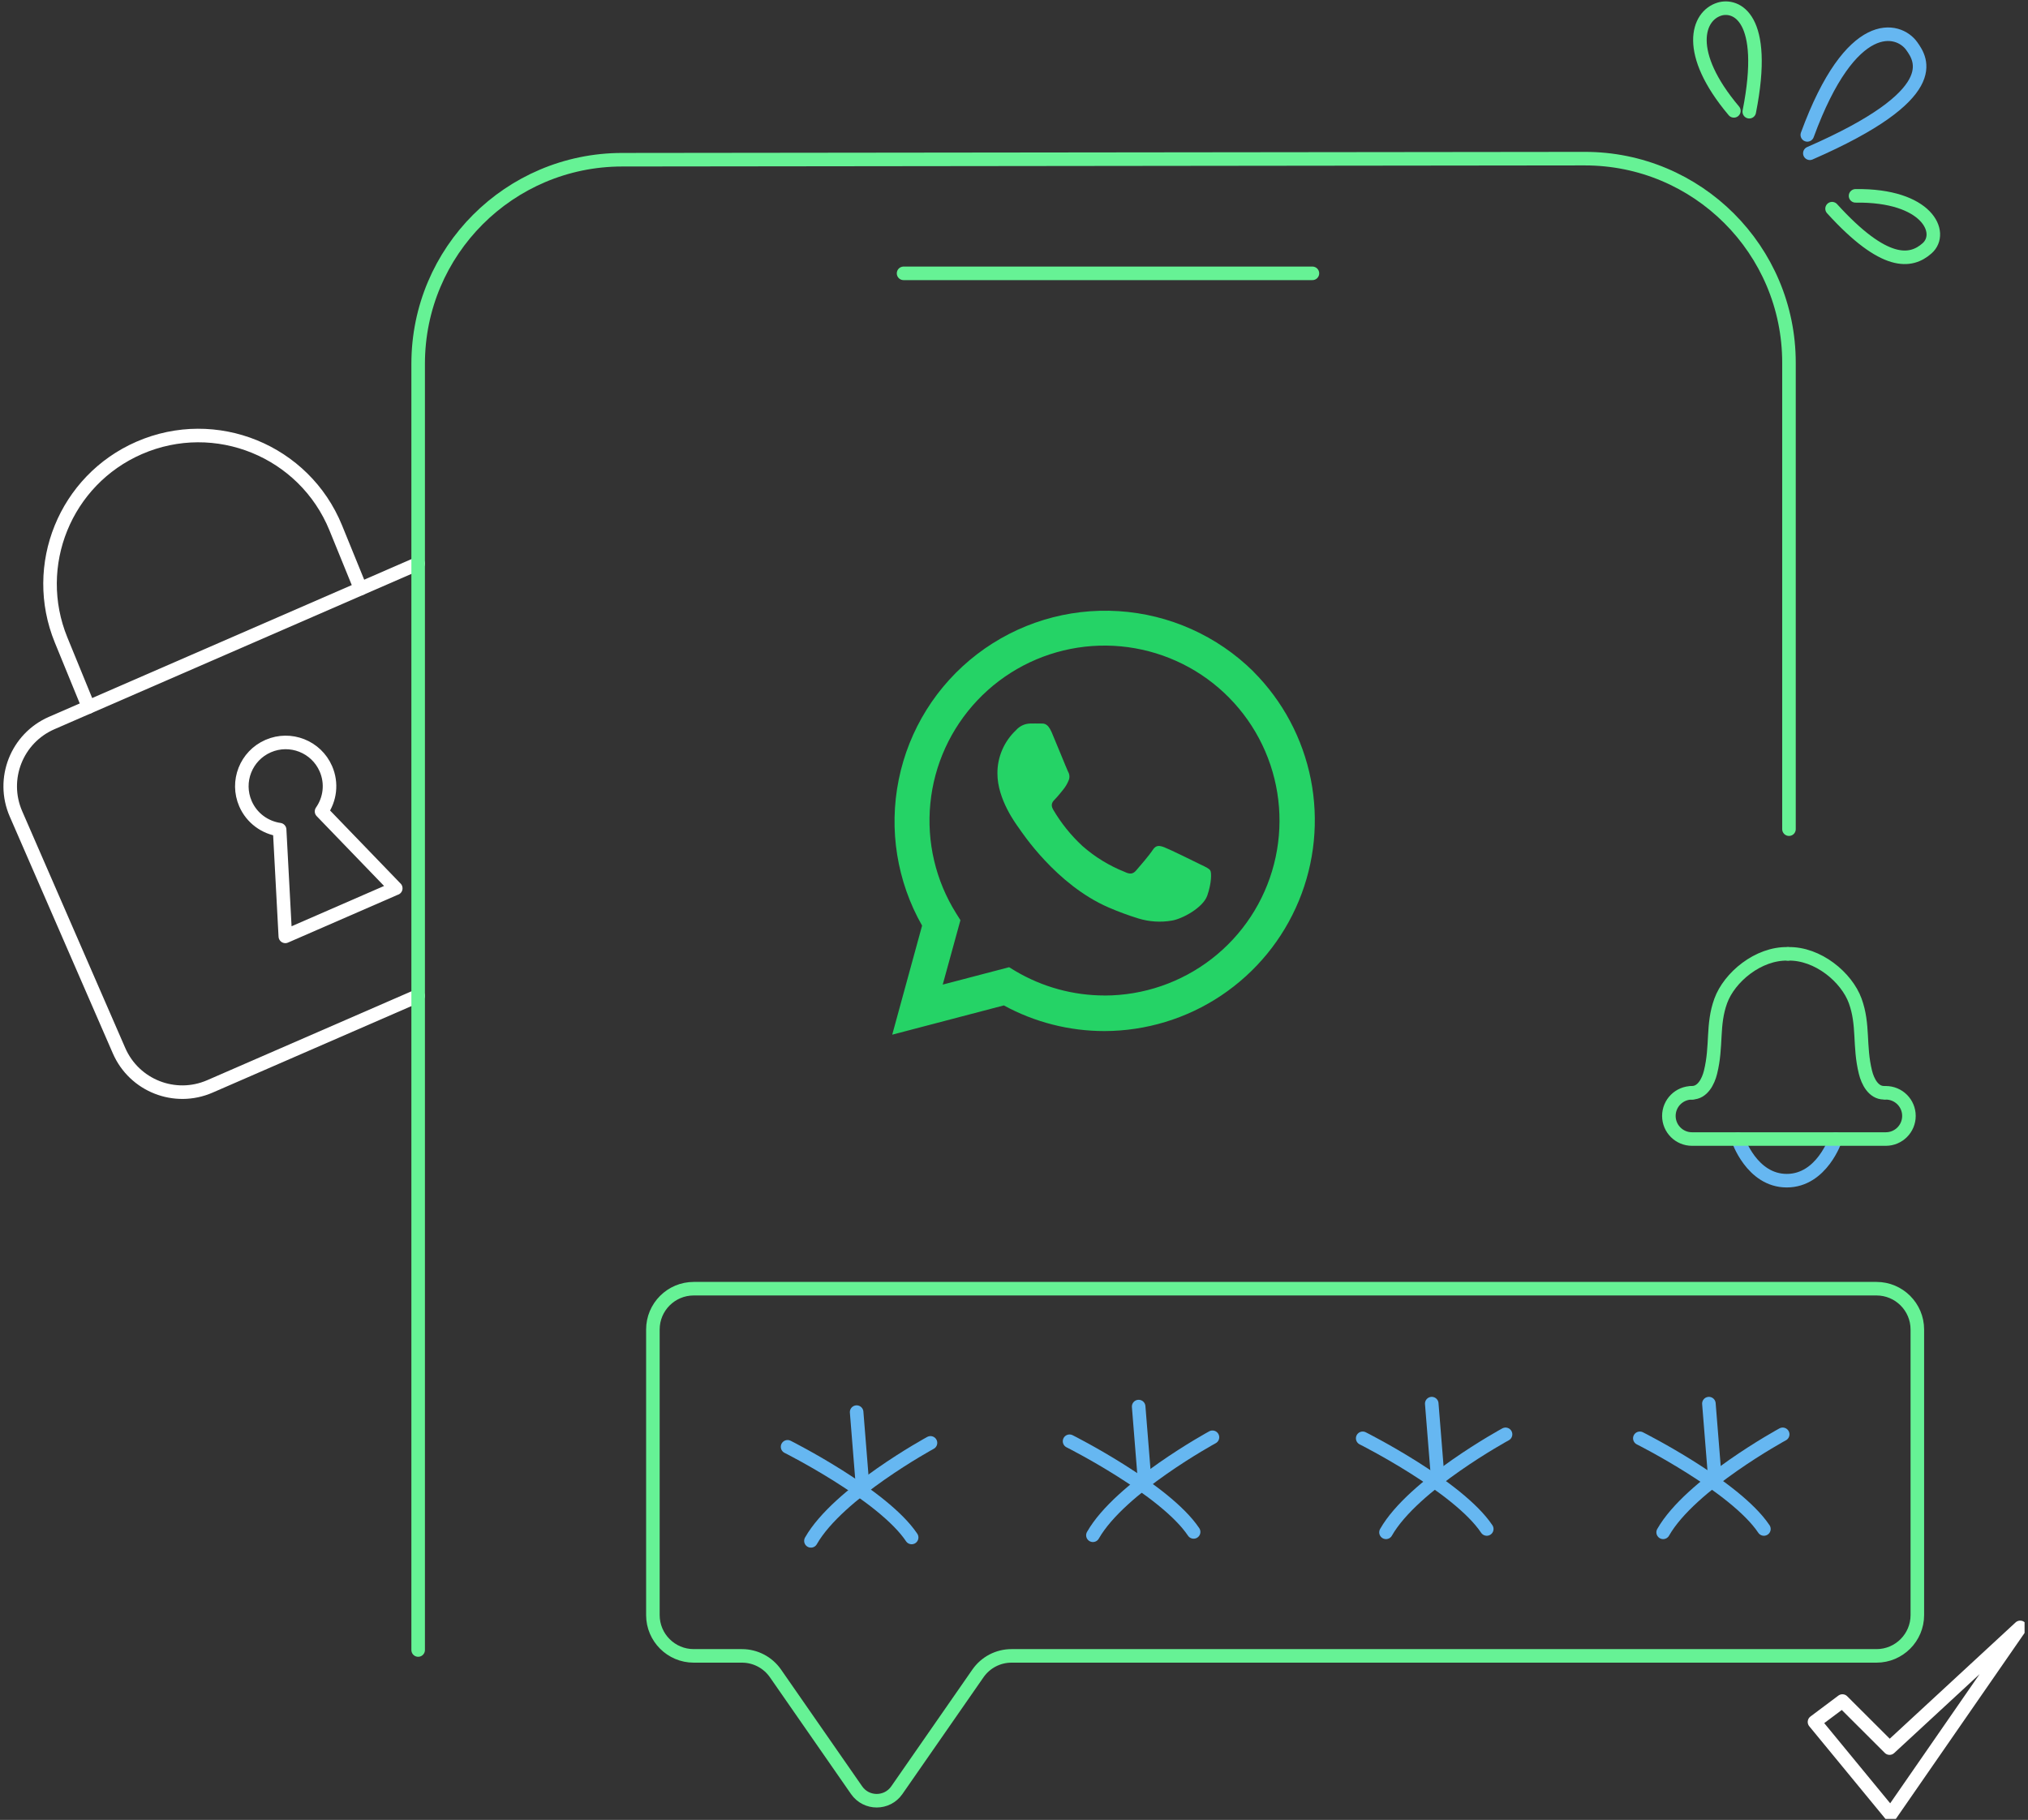<svg width="449" height="403" viewBox="0 0 449 403" fill="none" xmlns="http://www.w3.org/2000/svg">
<rect x="0" y="0" width="449" height="403" fill="#333333" stroke="none"/>
<g clip-path="url(#clip0_55_2545)">
<path d="M92.58 124.8L11.44 160.11C3.71 163.48 0.17 172.47 3.53 180.21L26.36 232.67C29.73 240.4 38.72 243.94 46.46 240.58L92.57 220.51" stroke="white" stroke-width="3" stroke-linecap="round" stroke-linejoin="round"/>
<path d="M87.62 196.71L71.19 179.68C73.07 177 73.55 173.45 72.15 170.24C70.01 165.32 64.29 163.08 59.38 165.21C54.46 167.35 52.21 173.06 54.35 177.98C55.75 181.19 58.68 183.26 61.91 183.72L63.17 207.35L87.62 196.7V196.71Z" stroke="white" stroke-width="3" stroke-linecap="round" stroke-linejoin="round"/>
<path d="M79.82 130.35L74.34 116.9C67.38 99.82 47.73 91.82 30.82 99.18C14.45 106.31 6.77 125.21 13.53 141.73L19.6 156.56" stroke="white" stroke-width="3" stroke-linecap="round" stroke-linejoin="round"/>
<path d="M92.58 365.38V80.56C92.58 55.62 112.78 35.4 137.72 35.37L350.84 35.13C375.82 35.1 396.08 55.34 396.08 80.32V183.61" stroke="#66F295" stroke-width="3" stroke-linecap="round" stroke-linejoin="round"/>
<path d="M200.05 60.53H290.57" stroke="#66F295" stroke-width="3" stroke-linecap="round" stroke-linejoin="round"/>
<path d="M383.88 24.55C372.98 11.63 375.8 3.52 380.68 2.02C384.28 0.91 391.46 3.64 387.29 24.74" stroke="#66F295" stroke-width="3" stroke-linecap="round" stroke-linejoin="round"/>
<path d="M400.14 29.87C409.86 3.37 420.33 6.06 423.28 10.23C425.37 13.17 430.62 20.89 400.7 33.94" stroke="#66B7F1" stroke-width="3" stroke-linecap="round" stroke-linejoin="round"/>
<path d="M410.82 43.37C426.74 43.15 430.48 51.59 426.66 54.98C423.07 58.17 417.23 58.98 405.62 46.21" stroke="#66F295" stroke-width="3" stroke-linecap="round" stroke-linejoin="round"/>
<path fill-rule="evenodd" clip-rule="evenodd" d="M277.52 148.72C269.5 140.79 258.89 136.04 247.64 135.33C236.39 134.62 225.27 138.01 216.32 144.87C207.37 151.73 201.21 161.59 198.98 172.64C196.74 183.69 198.58 195.17 204.15 204.97L197.54 229.12L222.25 222.64C229.08 226.37 236.74 228.32 244.53 228.32C253.74 228.3 262.75 225.56 270.4 220.43C278.06 215.3 284.02 208.03 287.55 199.51C291.08 191 292 181.63 290.22 172.59C288.43 163.55 284.01 155.24 277.5 148.72H277.52ZM244.55 220.44C237.61 220.44 230.8 218.57 224.83 215.04L223.41 214.18L208.72 218.03L212.64 203.76L211.72 202.3C207.15 195.02 205.13 186.44 205.98 177.89C206.82 169.34 210.49 161.32 216.39 155.08C222.29 148.84 230.1 144.74 238.59 143.42C247.08 142.1 255.76 143.64 263.28 147.79C270.8 151.94 276.72 158.48 280.12 166.37C283.52 174.26 284.2 183.05 282.06 191.37C279.92 199.69 275.07 207.06 268.28 212.32C261.49 217.58 253.15 220.44 244.56 220.45H244.54L244.55 220.44ZM265.76 191.42C264.6 190.83 258.85 188.02 257.8 187.63C256.75 187.24 255.96 187.05 255.21 188.22C254.46 189.39 252.2 192 251.52 192.78C250.84 193.56 250.16 193.64 249 193.07C245.57 191.71 242.41 189.77 239.64 187.33C237.09 184.97 234.91 182.25 233.16 179.26C232.49 178.09 233.09 177.46 233.67 176.88C234.25 176.3 234.84 175.52 235.4 174.84C235.88 174.25 236.27 173.6 236.56 172.9C236.72 172.58 236.79 172.22 236.77 171.87C236.75 171.51 236.65 171.17 236.46 170.86C236.17 170.27 233.87 164.54 232.87 162.22C231.88 159.9 230.96 160.26 230.28 160.22C229.6 160.19 228.83 160.22 228.05 160.22C227.46 160.24 226.88 160.37 226.35 160.63C225.82 160.88 225.34 161.24 224.95 161.69C223.64 162.92 222.59 164.41 221.88 166.07C221.17 167.73 220.81 169.51 220.83 171.31C220.83 177.05 225 182.54 225.58 183.36C226.16 184.17 233.8 195.91 245.45 200.95C247.62 201.89 249.83 202.71 252.09 203.4C254.47 204.12 256.98 204.28 259.43 203.86C261.67 203.52 266.34 201.04 267.29 198.32C268.24 195.6 268.26 193.26 267.97 192.78C267.68 192.3 266.96 192 265.76 191.42Z" fill="#25D366"/>
<path d="M447.27 360.37L418.35 387.1L407.91 376.68L401.73 381.31L418.59 401.81L447.27 360.37Z" stroke="white" stroke-width="3" stroke-linecap="round" stroke-linejoin="round"/>
<path d="M395.86 211.22C389.24 211.05 382.87 216.44 380.98 221.63C379.04 226.94 380.16 231.59 378.71 237.44C378.21 239.47 376.95 241.98 374.62 241.98" stroke="#66F295" stroke-width="3" stroke-linecap="round" stroke-linejoin="round"/>
<path d="M395.86 211.22C402.48 211.05 408.85 216.44 410.74 221.63C412.68 226.94 411.56 231.59 413.01 237.44C413.51 239.47 414.77 241.98 417.1 241.98" stroke="#66F295" stroke-width="3" stroke-linecap="round" stroke-linejoin="round"/>
<path d="M406.39 252.25C406.39 252.25 403.37 261.45 395.59 261.45C387.81 261.45 384.79 252.25 384.79 252.25" stroke="#66B7F1" stroke-width="3" stroke-linecap="round" stroke-linejoin="round"/>
<path d="M417.52 241.99C420.35 241.99 422.64 244.28 422.64 247.11C422.64 249.94 420.35 252.23 417.52 252.23H374.61C371.78 252.23 369.49 249.94 369.49 247.11C369.49 244.28 371.78 241.99 374.61 241.99" stroke="#66F295" stroke-width="3" stroke-linecap="round" stroke-linejoin="round"/>
<path d="M333.33 317.62C333.33 317.62 312.88 328.74 306.86 339.32" stroke="#66B7F1" stroke-width="3" stroke-linecap="round" stroke-linejoin="round"/>
<path d="M301.7 318.5C301.7 318.5 322.83 329.11 329.17 338.58" stroke="#66B7F1" stroke-width="3" stroke-linecap="round" stroke-linejoin="round"/>
<path d="M316.99 310.82L318.38 328.13" stroke="#66B7F1" stroke-width="3" stroke-linecap="round" stroke-linejoin="round"/>
<path d="M394.69 317.62C394.69 317.62 374.24 328.74 368.22 339.32" stroke="#66B7F1" stroke-width="3" stroke-linecap="round" stroke-linejoin="round"/>
<path d="M363.06 318.5C363.06 318.5 384.19 329.11 390.53 338.58" stroke="#66B7F1" stroke-width="3" stroke-linecap="round" stroke-linejoin="round"/>
<path d="M378.35 310.82L379.74 328.13" stroke="#66B7F1" stroke-width="3" stroke-linecap="round" stroke-linejoin="round"/>
<path d="M268.44 318.27C268.44 318.27 247.99 329.39 241.97 339.97" stroke="#66B7F1" stroke-width="3" stroke-linecap="round" stroke-linejoin="round"/>
<path d="M236.8 319.15C236.8 319.15 257.93 329.76 264.27 339.23" stroke="#66B7F1" stroke-width="3" stroke-linecap="round" stroke-linejoin="round"/>
<path d="M252.1 311.47L253.49 328.78" stroke="#66B7F1" stroke-width="3" stroke-linecap="round" stroke-linejoin="round"/>
<path d="M206.01 319.51C206.01 319.51 185.56 330.63 179.54 341.21" stroke="#66B7F1" stroke-width="3" stroke-linecap="round" stroke-linejoin="round"/>
<path d="M174.37 320.38C174.37 320.38 195.5 330.99 201.84 340.46" stroke="#66B7F1" stroke-width="3" stroke-linecap="round" stroke-linejoin="round"/>
<path d="M189.66 312.7L191.05 330.03" stroke="#66B7F1" stroke-width="3" stroke-linecap="round" stroke-linejoin="round"/>
<path d="M424.5 357.64V294.41C424.5 289.42 420.45 285.37 415.46 285.37H153.59C148.6 285.37 144.55 289.42 144.55 294.41V357.64C144.55 362.63 148.6 366.68 153.59 366.68H164.27C167.23 366.68 170 368.13 171.69 370.56L189.65 396.42C191.81 399.53 196.4 399.53 198.56 396.42L216.52 370.56C218.21 368.13 220.98 366.68 223.94 366.68H415.46C420.45 366.68 424.5 362.63 424.5 357.64Z" stroke="#66F295" stroke-width="3" stroke-linecap="round" stroke-linejoin="round"/>
</g>
<defs>
<clipPath id="clip0_55_2545">
<rect width="448.24" height="402.78" fill="white"/>
</clipPath>
</defs>
</svg>
